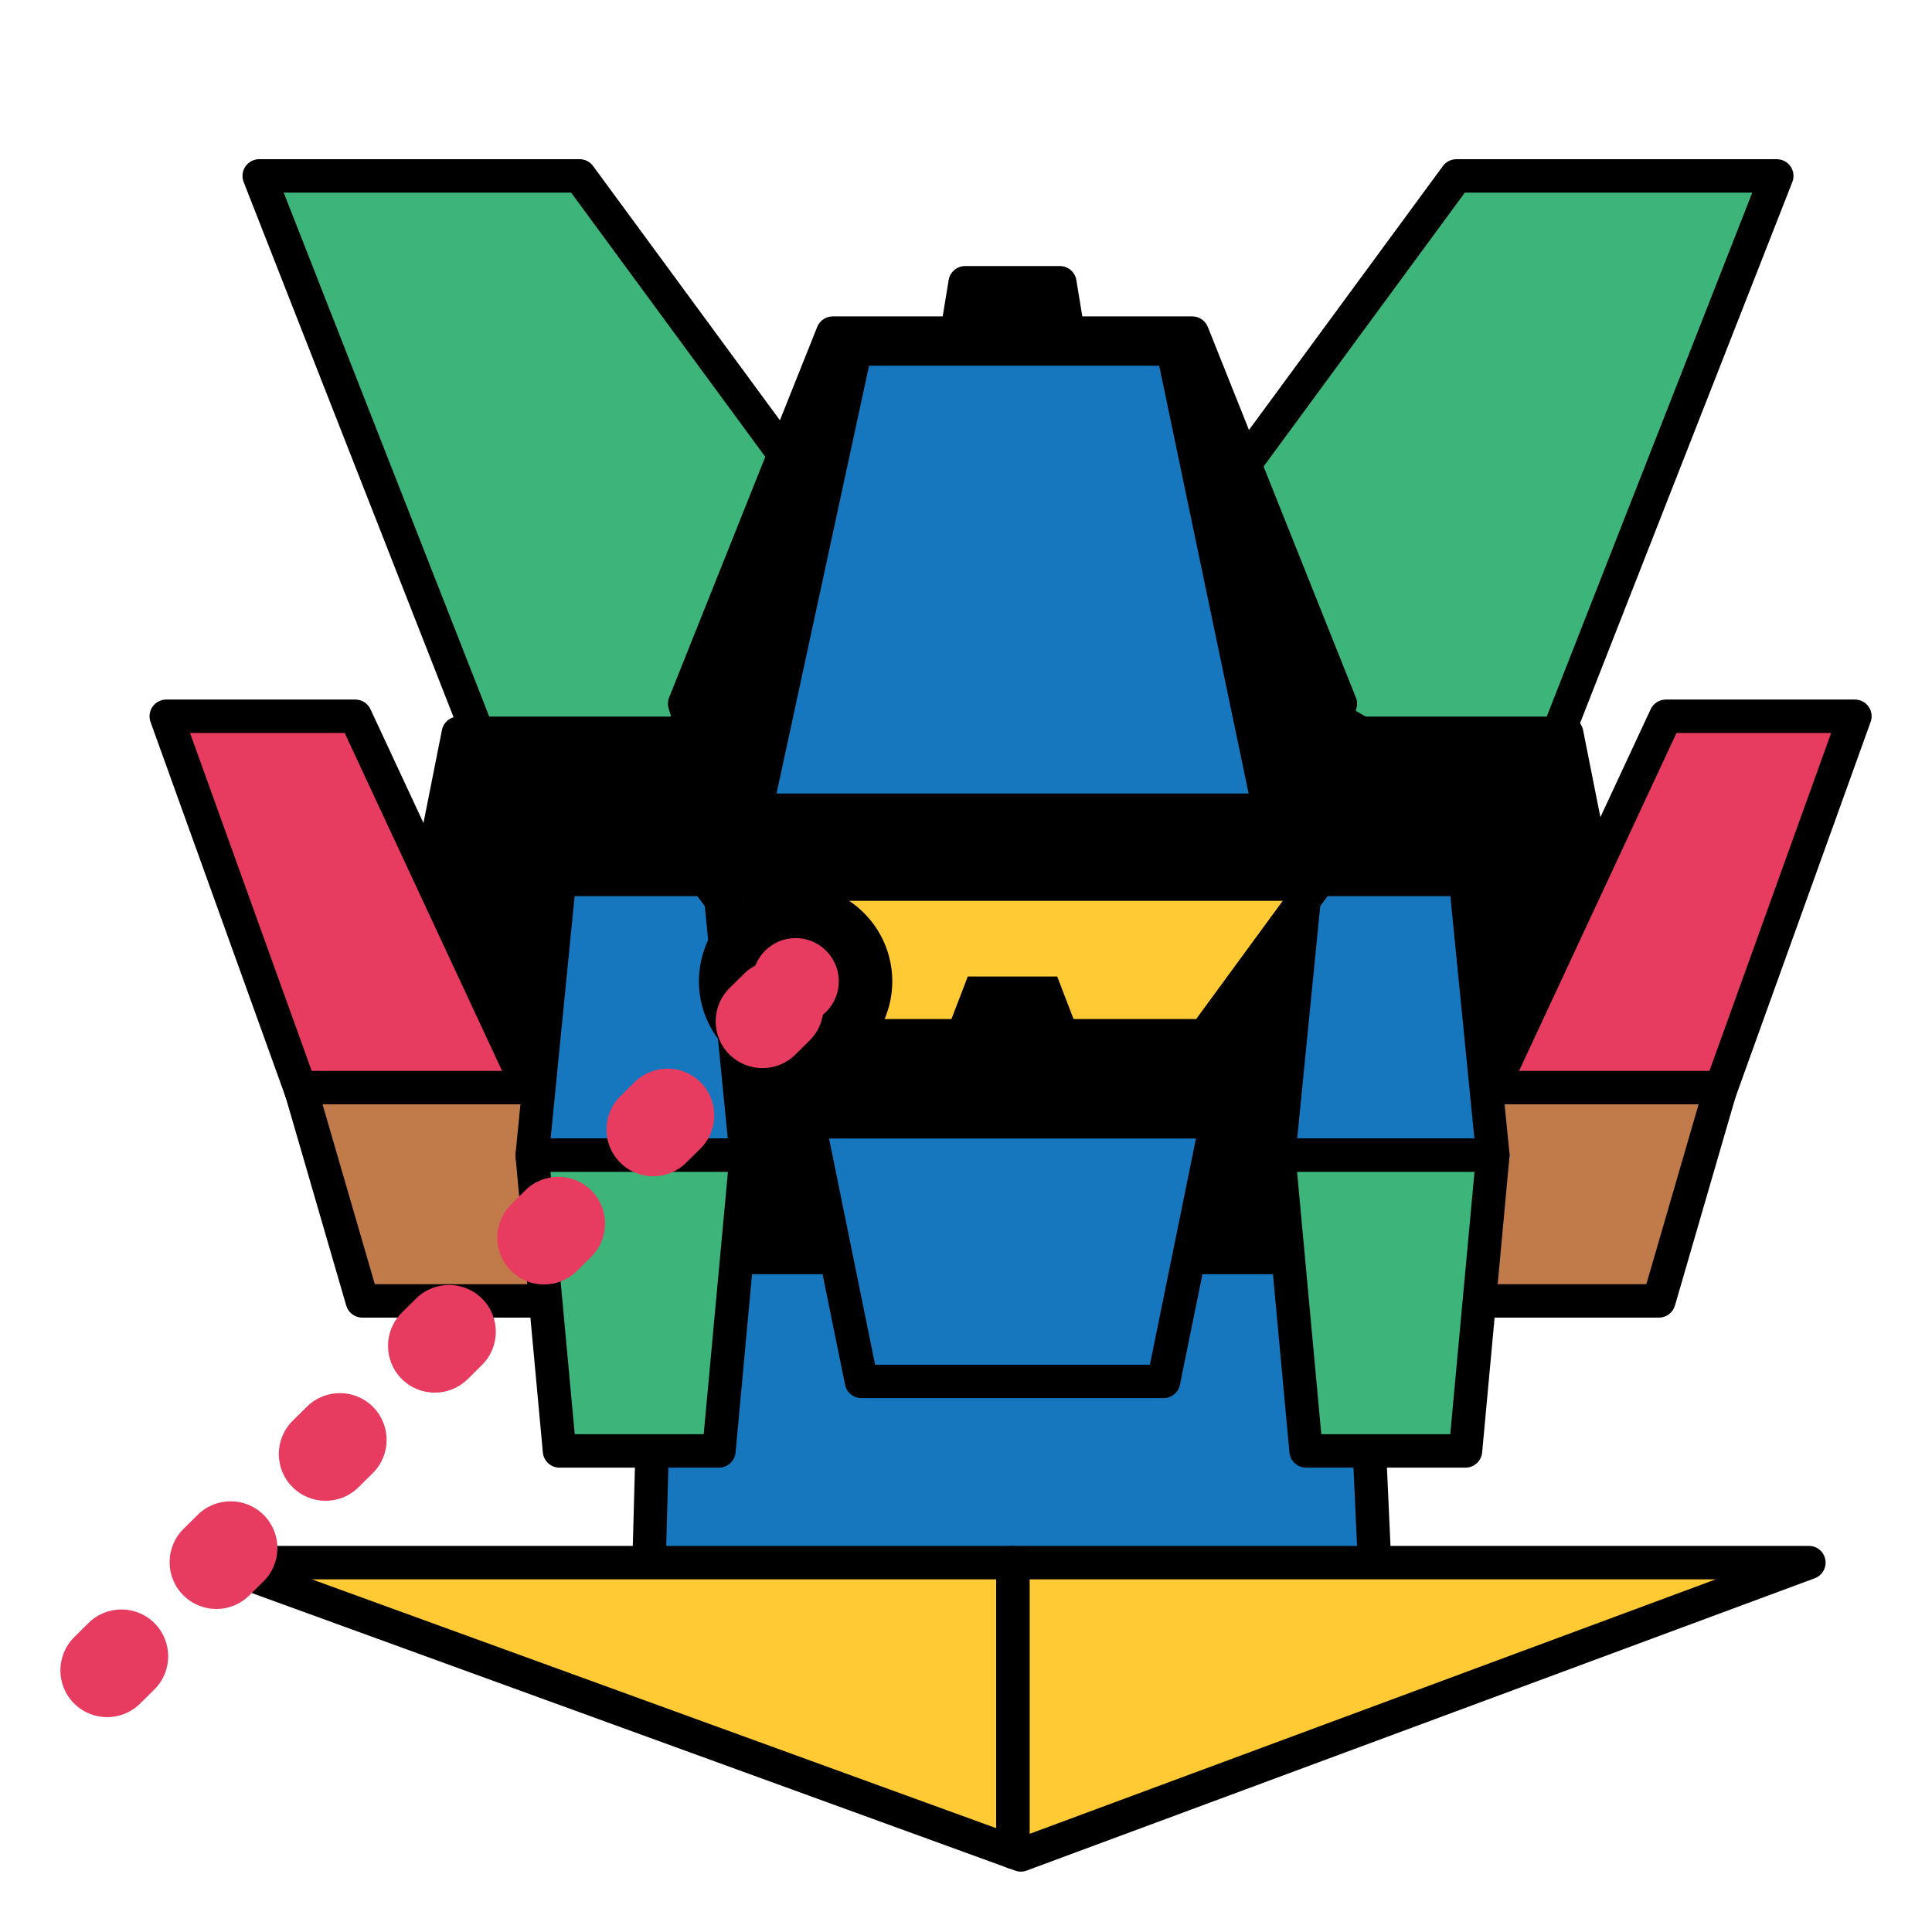 <svg clip-rule="evenodd" fill-rule="evenodd" stroke-linejoin="round" stroke-miterlimit="1.414" viewBox="0 0 320 320" xmlns="http://www.w3.org/2000/svg"><g fill-rule="nonzero"><path d="m252.003 136.938-63.003-36.73 52.22-71.07h53.07z" fill="#3db47a"/><path d="m193.052 99.366 57.554 33.555 39.627-101.015h-47.613zm58.95 40.34c-.484 0-.966-.127-1.392-.377l-63.003-36.732c-.68-.396-1.156-1.06-1.316-1.83-.158-.767.016-1.567.48-2.2l52.22-71.07c.52-.71 1.35-1.128 2.23-1.128h53.07c.915 0 1.772.452 2.287 1.207.516.757.624 1.72.29 2.57l-42.288 107.804c-.296.75-.904 1.337-1.668 1.603-.296.102-.603.153-.91.153"/><path d="m85.22 136.938 63.002-36.73-52.22-71.07h-53.07l42.287 107.8z" fill="#3db47a"/><path d="m46.99 31.905 39.625 101.015 57.554-33.555-49.568-67.46zm38.23 107.8c-.307 0-.614-.05-.91-.153-.763-.264-1.372-.85-1.667-1.602l-42.288-107.802c-.334-.852-.226-1.814.29-2.57.515-.756 1.372-1.21 2.286-1.21h53.072c.88 0 1.71.42 2.23 1.13l52.22 71.07c.465.633.64 1.433.48 2.2-.16.77-.638 1.435-1.317 1.83l-63.003 36.732c-.427.25-.91.376-1.393.376m173.6 3.052h-184.053l-2.73 62.247 95.666 10.548 95.664-10.548z"/><path d="m74.915 202.538 92.788 10.23 92.71-10.22-4.166-57.022h-178.832zm92.788 15.783c-.102 0-.202-.005-.304-.016l-95.667-10.548c-1.448-.16-2.525-1.415-2.46-2.87l2.728-62.252c.065-1.48 1.285-2.645 2.766-2.645h184.054c1.45 0 2.654 1.12 2.76 2.566l4.548 62.248c.11 1.485-.978 2.79-2.457 2.952l-95.663 10.548c-.102.01-.202.017-.304.017"/><path d="m225.375 208.283h-116.495l-1.728 63.536 60.55 10.766 60.552-10.767-2.88-63.537z" fill="#1677bf"/><path d="m109.983 269.512 57.72 10.263 57.676-10.255-2.65-58.47h-111.159zm57.72 15.84c-.162 0-.324-.013-.485-.04l-60.55-10.768c-1.35-.24-2.32-1.43-2.283-2.8l1.727-63.536c.04-1.5 1.267-2.692 2.766-2.692h116.498c1.48 0 2.697 1.164 2.763 2.642l2.878 63.536c.063 1.387-.913 2.607-2.28 2.85l-60.55 10.767c-.16.03-.323.043-.485.043m96.324-141.074h-192.646l4.535-22.827h183.575l4.536 22.826z"/><path d="m74.75 141.512h185.904l-3.435-17.29h-179.034zm189.276 5.535h-192.646c-.83 0-1.614-.372-2.14-1.012s-.737-1.483-.576-2.295l4.536-22.826c.258-1.295 1.395-2.227 2.715-2.227h183.575c1.32 0 2.457.932 2.715 2.227l4.536 22.826c.162.812-.05 1.655-.574 2.295-.526.64-1.312 1.012-2.14 1.012"/><path d="m132.735 167.44 27.152 32.91" fill="#1677bf"/><path d="m157.75 202.112-27.15-32.91 4.27-3.523 27.15 32.91-4.27 3.522z"/><path d="m202.67 167.44-27.15 32.91" fill="#1677bf"/><path d="m177.654 202.112-4.27-3.52 27.15-32.913 4.27 3.522-27.15 32.91z"/><path d="m133.93 185.81h67.546l-8.753 42.995h-50.04l-8.754-42.994z" fill="#1677bf"/><path d="m144.943 226.037h45.52l7.625-37.458h-60.77l7.625 37.457zm47.78 5.535h-50.04c-1.317 0-2.45-.926-2.713-2.215l-8.753-42.994c-.166-.814.043-1.66.57-2.303.525-.642 1.31-1.016 2.143-1.016h67.546c.83 0 1.617.374 2.144 1.016.525.643.734 1.49.568 2.303l-8.753 42.994c-.263 1.29-1.396 2.215-2.713 2.215m-13.089-159.912h-23.86l4.087-24.83h15.685z"/><path d="m159.033 68.892h17.34l-3.179-19.292h-10.984zm20.6 5.535h-23.86c-.813 0-1.584-.357-2.11-.976-.525-.62-.753-1.437-.62-2.24l4.086-24.828c.22-1.337 1.376-2.318 2.73-2.318h15.685c1.354 0 2.51.98 2.73 2.318l4.09 24.828c.13.803-.097 1.62-.622 2.24-.526.62-1.297.977-2.11.977"/><path d="m137.925 55.174-24.525 61.384 8.176 26.26h92.253l8.175-26.26-24.525-61.384h-59.555z"/><path d="m123.612 140.05h88.18l7.28-23.377-23.467-58.732h-55.805l-23.466 58.733zm90.218 5.534h-92.256c-1.21 0-2.28-.788-2.64-1.945l-8.176-26.26c-.19-.606-.163-1.258.073-1.85l24.526-61.383c.42-1.05 1.438-1.74 2.57-1.74h59.554c1.13 0 2.15.69 2.57 1.74l24.524 61.383c.236.592.263 1.244.073 1.85l-8.175 26.26c-.36 1.156-1.43 1.944-2.642 1.944"/><path d="m279.4 195.934c-14.81 6.815-20.335 12.34-27.15 12.34-6.816 0-12.34-5.525-12.34-12.34l36.004-77.298h31.318l-27.83 77.298z" fill="#e73c60"/><path d="m242.693 196.51c.298 5.012 4.47 8.997 9.556 8.997 3.457 0 6.74-1.847 12.176-4.907 3.342-1.883 7.454-4.196 12.762-6.69l26.106-72.506h-25.613l-34.987 75.105zm9.556 14.532c-8.332 0-15.11-6.777-15.11-15.11 0-.402.09-.8.26-1.168l36.006-77.297c.455-.976 1.433-1.6 2.51-1.6h31.316c.902 0 1.746.44 2.264 1.177.52.738.645 1.68.34 2.53l-27.83 77.297c-.253.7-.774 1.267-1.45 1.578-5.618 2.586-9.94 5.02-13.415 6.974-5.794 3.263-9.982 5.62-14.89 5.62"/><path d="m274.764 215.47h-59.23l17.21-35.325h52.287l-10.266 35.326z" fill="#c17b4a"/><path d="m219.96 212.703h52.727l8.657-29.79h-46.87zm54.805 5.535h-59.232c-.955 0-1.842-.49-2.348-1.3-.505-.81-.558-1.822-.14-2.68l17.21-35.325c.463-.952 1.43-1.556 2.488-1.556h52.288c.87 0 1.69.41 2.213 1.106.524.696.688 1.597.445 2.434l-10.267 35.326c-.342 1.182-1.424 1.995-2.655 1.995"/><path d="m55.366 195.934c20.125 6.815 25.65 12.34 32.466 12.34 6.815 0 12.34-5.525 7.027-12.34l-36.007-77.298h-31.317l27.83 77.298z" fill="#e73c60"/><path d="m57.52 193.746c9.035 3.128 15.094 5.983 19.572 8.092 4.86 2.287 7.792 3.67 10.74 3.67 2.74 0 5.238-1.194 6.073-2.904.843-1.725-.203-3.654-1.228-4.97-.13-.164-.238-.342-.327-.532l-35.26-75.698h-25.615zm30.313 17.296c-4.187 0-7.732-1.67-13.1-4.197-4.563-2.15-10.812-5.093-20.254-8.29-.8-.27-1.43-.89-1.718-1.684l-27.83-77.297c-.305-.848-.178-1.79.34-2.53.52-.736 1.362-1.175 2.264-1.175h31.317c1.077 0 2.055.623 2.51 1.6l35.878 77.025c3.57 4.76 2.57 8.635 1.64 10.54-1.785 3.65-6.12 6.01-11.047 6.01"/><path d="m60.003 215.47h58.682l-16.66-35.325h-52.288l10.266 35.326z" fill="#c17b4a"/><path d="m62.08 212.703h52.24l-14.05-29.79h-46.847l8.658 29.79zm56.605 5.535h-58.682c-1.23 0-2.315-.813-2.657-1.995l-10.266-35.326c-.244-.837-.08-1.738.443-2.434s1.343-1.106 2.213-1.106h52.29c1.07 0 2.046.618 2.502 1.587l16.66 35.326c.404.857.343 1.862-.165 2.662-.507.8-1.39 1.286-2.338 1.286"/><path d="m35.943 258.82 131.836 47.94v-47.94h-131.837z" fill="#ffca34"/><path d="m51.652 261.586 113.36 41.22v-41.22h-113.362zm116.127 47.94c-.32 0-.64-.055-.948-.166l-131.833-47.94c-1.263-.46-2.013-1.76-1.78-3.082.233-1.323 1.383-2.287 2.726-2.287h131.836c1.527 0 2.766 1.24 2.766 2.77v47.94c0 .902-.44 1.747-1.18 2.266-.472.33-1.027.5-1.587.5"/><path d="m299.613 258.82h-131.835v47.94l1.304.473 130.53-48.414z" fill="#ffca34"/><path d="m170.546 261.586v42.15l113.647-42.15zm-1.466 48.414c-.32 0-.64-.056-.945-.167l-1.303-.474c-1.093-.4-1.82-1.438-1.82-2.6v-47.94c0-1.53 1.238-2.77 2.767-2.77h131.831c1.34 0 2.49.962 2.725 2.28.237 1.318-.505 2.617-1.762 3.083l-130.53 48.414c-.312.115-.637.173-.964.173"/><path d="m123.603 191.335h-35.457l4.523-45.678h26.408l4.525 45.678z" fill="#1677bf"/><path d="m91.2 188.567h29.348l-3.976-40.142h-21.395zm32.403 5.535h-35.457c-.782 0-1.526-.33-2.05-.91-.527-.58-.78-1.352-.704-2.13l4.523-45.677c.14-1.417 1.332-2.496 2.755-2.496h26.41c1.422 0 2.613 1.078 2.753 2.495l4.524 45.676c.078.78-.178 1.553-.703 2.133-.524.578-1.27.91-2.05.91"/><path d="m88.146 191.334h35.456l-4.523 48.985h-26.409l-4.524-48.986z" fill="#3db47a"/><path d="m95.193 237.552h21.363l4.013-43.45h-29.389zm23.885 5.535h-26.41c-1.43 0-2.622-1.09-2.754-2.514l-4.524-48.983c-.07-.776.186-1.545.71-2.12.525-.575 1.267-.903 2.046-.903h35.457c.78 0 1.52.328 2.045.903s.782 1.344.71 2.12l-4.524 48.983c-.13 1.425-1.325 2.514-2.756 2.514"/><path d="m247.26 191.335h-35.457l4.523-45.678h26.41z" fill="#1677bf"/><path d="m214.857 188.567h29.348l-3.977-40.142h-21.394zm32.402 5.535h-35.457c-.783 0-1.527-.33-2.05-.91-.526-.58-.782-1.352-.705-2.13l4.523-45.677c.142-1.417 1.334-2.496 2.756-2.496h26.41c1.422 0 2.613 1.078 2.753 2.495l4.524 45.676c.077.78-.18 1.553-.704 2.133-.524.578-1.27.91-2.05.91"/><path d="m211.802 191.334h35.457l-4.524 48.985h-26.41l-4.524-48.986z" fill="#3db47a"/><path d="m218.85 237.552h21.362l4.013-43.45h-29.39l4.014 43.45zm23.885 5.535h-26.408c-1.43 0-2.625-1.09-2.756-2.514l-4.523-48.984c-.072-.776.185-1.545.71-2.12.524-.575 1.267-.903 2.045-.903h35.457c.778 0 1.52.328 2.044.903.525.575.782 1.344.71 2.12l-4.524 48.983c-.13 1.425-1.324 2.514-2.755 2.514"/><path d="m199.524 171.554 18.393-25.113h-100.43l18.394 25.114h63.644z" fill="#ffca34"/><path d="m137.285 168.787h60.835l14.34-19.578h-89.515l14.34 19.577zm62.238 5.535h-63.64c-.883 0-1.713-.42-2.234-1.132l-18.395-25.113c-.616-.842-.706-1.957-.236-2.887s1.425-1.516 2.467-1.516h100.43c1.043 0 1.997.586 2.47 1.516.47.93.38 2.045-.237 2.887l-18.394 25.113c-.52.71-1.35 1.132-2.233 1.132"/><path d="m179.195 172.378h-22.985l4.088-10.64h14.81z"/><path d="m210.22 134.197h-85.035l16.52-76.386h52.546l15.97 76.387z" fill="#1677bf"/><path d="m128.616 131.43h78.197l-14.813-70.852h-48.06l-15.322 70.852zm81.604 5.535h-85.034c-.837 0-1.63-.38-2.154-1.03-.525-.652-.73-1.505-.55-2.323l16.517-76.387c.274-1.273 1.4-2.18 2.704-2.18h52.546c1.31 0 2.442.917 2.71 2.2l15.97 76.385c.17.817-.038 1.666-.563 2.313-.525.645-1.314 1.022-2.147 1.022"/><path d="m143.36 162.533c0 6.398-5.185 11.584-11.583 11.584s-11.584-5.186-11.584-11.584 5.186-11.584 11.584-11.584 11.584 5.185 11.584 11.583" fill="#e73c60"/><path d="m131.777 155.377c-3.946 0-7.155 3.21-7.155 7.156s3.21 7.156 7.155 7.156c3.946 0 7.156-3.21 7.156-7.157 0-3.946-3.21-7.156-7.156-7.156m0 23.168c-8.83 0-16.012-7.182-16.012-16.012s7.183-16.012 16.012-16.012c8.828 0 16.013 7.184 16.013 16.013 0 8.83-7.185 16.012-16.013 16.012"/><path d="m126.288 176.914c-1.995 0-3.99-.766-5.506-2.296-3.012-3.04-2.988-7.948.054-10.96l2.36-2.336c3.04-3.01 7.946-2.988 10.96.054 3.01 3.04 2.985 7.948-.056 10.96l-2.36 2.335c-1.51 1.497-3.48 2.244-5.452 2.244m-18.09 17.917c-1.996 0-3.99-.766-5.506-2.296-3.012-3.04-2.988-7.948.054-10.96l2.36-2.335c3.04-3.01 7.947-2.99 10.96.053 3.01 3.04 2.984 7.947-.057 10.958l-2.36 2.338c-1.51 1.496-3.48 2.243-5.452 2.243m-18.09 17.917c-1.993 0-3.988-.765-5.504-2.295-3.01-3.04-2.988-7.946.05-10.958l2.36-2.337c3.04-3.01 7.945-2.99 10.96.05 3.01 3.04 2.988 7.946-.052 10.96l-2.36 2.336c-1.51 1.497-3.482 2.244-5.453 2.244m-18.09 17.916c-1.996 0-3.99-.765-5.506-2.295-3.012-3.04-2.99-7.946.052-10.96l2.358-2.335c3.04-3.01 7.95-2.99 10.958.05 3.013 3.042 2.99 7.948-.05 10.96l-2.36 2.337c-1.51 1.496-3.482 2.243-5.453 2.243m-18.087 17.914c-1.997 0-3.99-.766-5.507-2.296-3.012-3.04-2.988-7.948.053-10.96l2.36-2.335c3.04-3.013 7.947-2.99 10.958.05 3.012 3.042 2.988 7.948-.053 10.96l-2.36 2.337c-1.51 1.496-3.48 2.243-5.45 2.243m-18.09 17.917c-1.997 0-3.99-.766-5.508-2.296-3.01-3.04-2.987-7.947.054-10.958l2.36-2.337c3.04-3.012 7.946-2.99 10.96.053 3.01 3.04 2.986 7.948-.055 10.96l-2.36 2.336c-1.51 1.496-3.48 2.243-5.45 2.243m-18.092 17.916c-1.995 0-3.99-.766-5.507-2.296-3.01-3.04-2.984-7.948.057-10.96l2.36-2.336c3.04-3.01 7.946-2.986 10.958.055 3.01 3.04 2.987 7.948-.055 10.96l-2.36 2.335c-1.51 1.496-3.48 2.243-5.452 2.243" fill="#e73c60"/></g></svg>